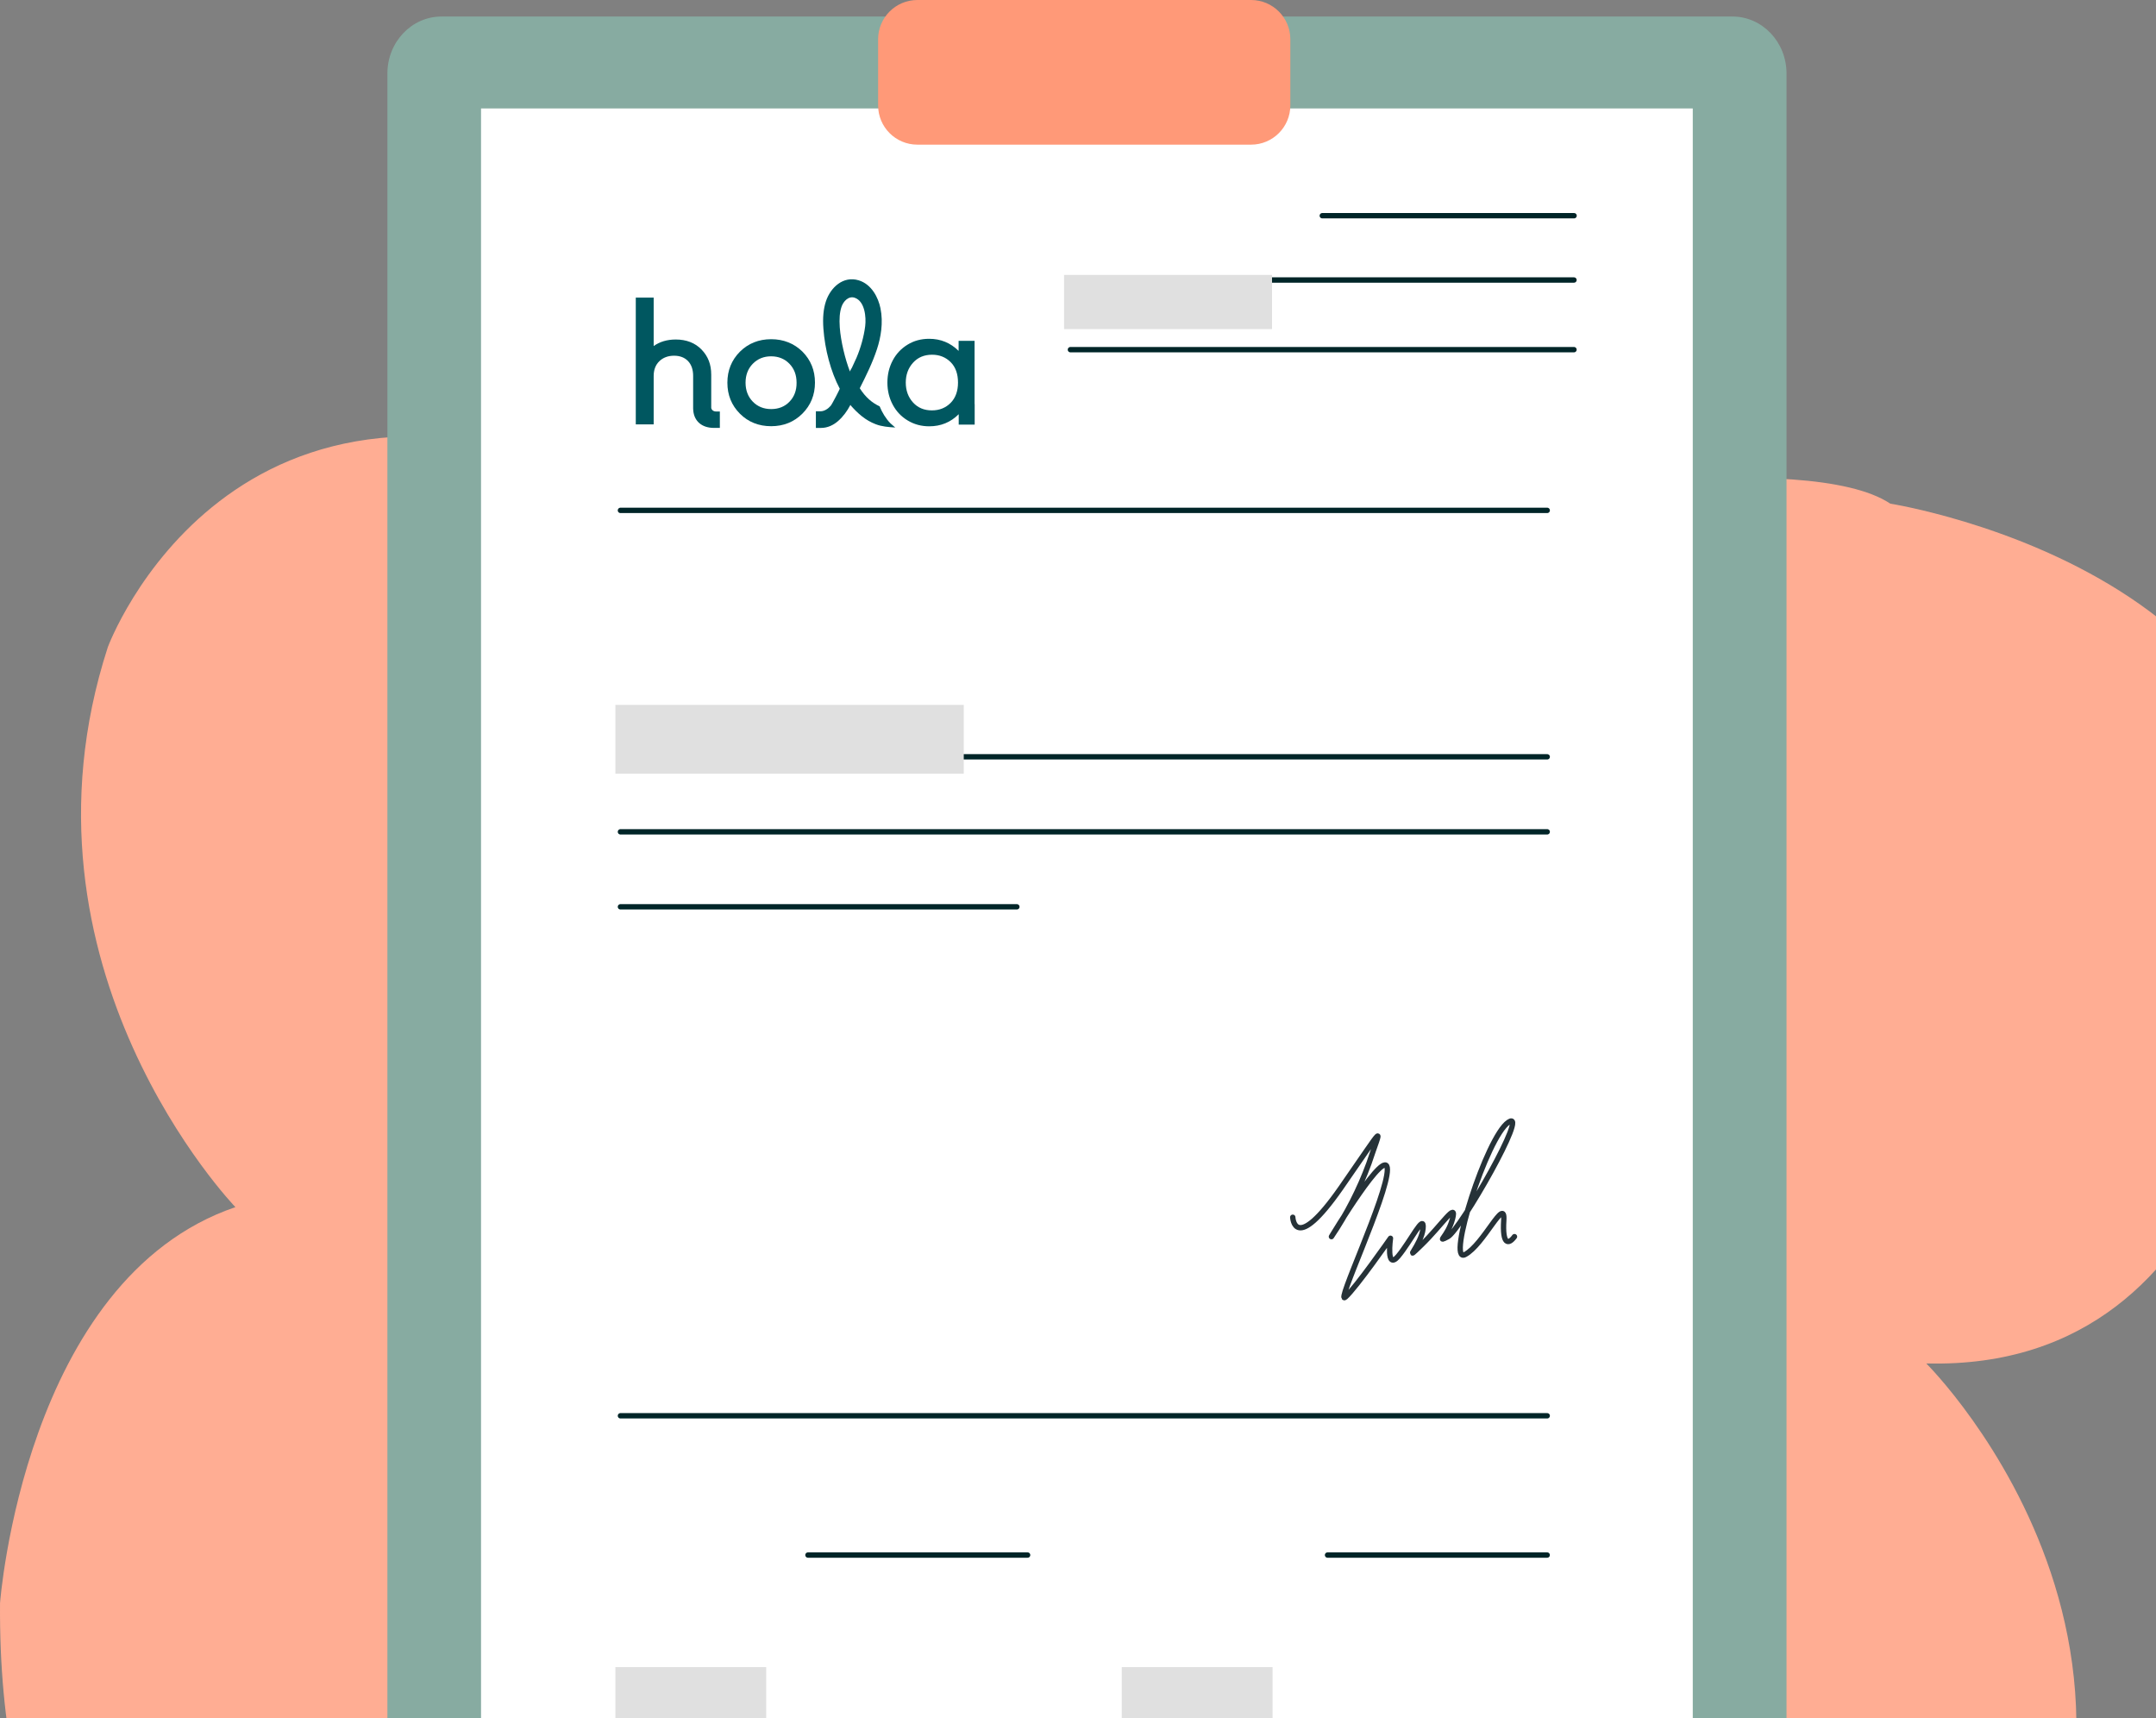<svg xmlns="http://www.w3.org/2000/svg" width="128" height="102" viewBox="0 0 128 102" fill="none"><rect x="0" y="0" width="128" height="102" fill="#808080" stroke="none"/><path d="M37.404 28.941C37.404 28.941 40.008 -1.202 67.233 6.157C67.233 6.157 82.617 7.354 88.546 29.666C88.546 29.666 107.256 26.584 112.228 29.901C112.228 29.901 141.116 34.414 134.716 57.923C134.716 57.923 133.523 81.431 114.361 80.942C114.361 80.942 133.776 100.173 115.301 122.721C115.301 122.721 103.46 139.106 75.765 122.721C75.765 122.721 64.159 111.32 62.514 106.336C62.514 106.336 55.175 125.566 22.49 126.038C22.49 126.038 -0.233 125.331 0.002 95.17C0.002 95.17 1.43 75.939 13.976 71.662C13.976 71.662 0.237 57.416 6.401 38.42C6.401 38.42 13.741 18.483 37.422 28.923" fill="#FFAD93"></path><path d="M102.852 0.981H26.212C24.438 0.981 23 2.495 23 4.362V113.084C23 114.952 24.438 116.466 26.212 116.466H102.852C104.626 116.466 106.064 114.952 106.064 113.084V4.362C106.064 2.495 104.626 0.981 102.852 0.981Z" fill="#87ABA1"></path><path d="M100.498 6.438H28.559V108.531H100.498V6.438Z" fill="white"></path><line x1="78.503" y1="12.806" x2="93.451" y2="12.806" stroke="#002528" stroke-width="0.318" stroke-linecap="round"></line><line x1="63.55" y1="16.623" x2="93.446" y2="16.623" stroke="#002528" stroke-width="0.318" stroke-linecap="round"></line><line x1="63.55" y1="20.758" x2="93.446" y2="20.758" stroke="#002528" stroke-width="0.318" stroke-linecap="round"></line><line x1="36.835" y1="30.299" x2="91.857" y2="30.299" stroke="#002528" stroke-width="0.318" stroke-linecap="round"></line><line x1="36.835" y1="44.929" x2="91.857" y2="44.929" stroke="#002528" stroke-width="0.318" stroke-linecap="round"></line><line x1="36.835" y1="49.382" x2="91.857" y2="49.382" stroke="#002528" stroke-width="0.318" stroke-linecap="round"></line><line x1="36.835" y1="84.049" x2="91.857" y2="84.049" stroke="#002528" stroke-width="0.318" stroke-linecap="round"></line><line x1="36.835" y1="53.834" x2="60.37" y2="53.834" stroke="#002528" stroke-width="0.318" stroke-linecap="round"></line><line x1="47.968" y1="92.317" x2="61.008" y2="92.317" stroke="#002528" stroke-width="0.318" stroke-linecap="round"></line><line x1="78.815" y1="92.317" x2="91.855" y2="92.317" stroke="#002528" stroke-width="0.318" stroke-linecap="round"></line><path d="M76.75 72.263C76.75 72.263 76.842 74.492 79.612 70.515C82.383 66.538 82.01 66.832 81.273 69.062C80.707 70.606 79.959 72.068 79.046 73.414C79.046 73.414 82.367 67.884 82.367 69.434C82.367 70.984 79.231 77.586 79.876 77.003C80.522 76.421 82.551 73.511 82.551 73.511C82.551 73.511 82.275 75.45 83.009 74.576C83.744 73.702 84.577 71.958 84.485 72.929C84.393 73.9 83.194 75.062 84.393 73.9C85.592 72.738 86.514 71.278 86.237 72.346C85.961 73.414 85.223 73.803 85.961 73.414C86.698 73.026 90.846 65.748 89.555 66.622C88.263 67.495 85.868 75.062 86.975 74.479C88.082 73.897 89.37 70.987 89.278 72.444C89.186 73.9 89.555 73.9 89.914 73.414" stroke="#263238" stroke-width="0.318" stroke-linecap="round" stroke-linejoin="round"></path><path d="M75.519 16.321H63.172V19.538H75.519V16.321Z" fill="#E0E0E0"></path><path d="M57.218 41.845H36.535V45.929H57.218V41.845Z" fill="#E0E0E0"></path><path d="M45.488 98.97H36.535V103.054H45.488V98.97Z" fill="#E0E0E0"></path><path d="M75.551 98.97H66.598V103.054H75.551V98.97Z" fill="#E0E0E0"></path><path d="M74.276 0H54.464C53.176 0 52.133 1.044 52.133 2.331V6.256C52.133 7.544 53.176 8.587 54.464 8.587H74.276C75.563 8.587 76.606 7.544 76.606 6.256V2.331C76.606 1.044 75.563 0 74.276 0Z" fill="#FF9978"></path><path d="M42.225 24.22V22.247C42.225 21.631 42.04 21.159 41.652 20.753C41.27 20.358 40.752 20.155 40.12 20.155C39.607 20.155 39.165 20.287 38.808 20.544V17.669H37.746V25.194H38.808V22.319C38.808 21.954 38.921 21.661 39.142 21.446C39.362 21.231 39.66 21.117 40.018 21.117C40.37 21.117 40.644 21.225 40.847 21.434C41.05 21.649 41.151 21.942 41.151 22.313V24.25L41.157 24.351C41.205 25.003 41.67 25.403 42.386 25.403H42.737V24.429H42.535C42.368 24.435 42.255 24.351 42.225 24.22Z" fill="#005760"></path><path d="M46.869 23.849C46.589 24.142 46.219 24.285 45.784 24.285C45.342 24.285 44.973 24.136 44.692 23.843C44.406 23.55 44.263 23.168 44.263 22.719C44.263 22.265 44.406 21.889 44.692 21.596C44.979 21.303 45.342 21.153 45.778 21.153C46.219 21.153 46.583 21.303 46.863 21.59C47.149 21.883 47.292 22.259 47.292 22.719C47.298 23.174 47.155 23.556 46.869 23.849ZM45.784 20.137C45.044 20.137 44.424 20.388 43.929 20.878C43.434 21.375 43.184 21.99 43.184 22.719C43.184 23.449 43.434 24.064 43.929 24.56C44.424 25.057 45.05 25.302 45.784 25.302C46.517 25.302 47.143 25.051 47.638 24.555C48.133 24.058 48.384 23.443 48.384 22.713C48.384 21.984 48.133 21.369 47.638 20.872C47.143 20.388 46.517 20.137 45.784 20.137Z" fill="#005760"></path><path d="M56.435 23.921C56.142 24.214 55.773 24.363 55.325 24.363C54.866 24.363 54.49 24.208 54.204 23.891C53.918 23.574 53.775 23.18 53.775 22.713C53.775 22.247 53.918 21.853 54.204 21.536C54.49 21.219 54.866 21.058 55.337 21.058C55.779 21.058 56.148 21.207 56.441 21.5C56.733 21.793 56.876 22.199 56.876 22.713C56.876 23.221 56.727 23.628 56.435 23.921ZM57.86 23.981V23.969C57.86 23.957 57.86 23.945 57.86 23.927V20.233H56.912V20.831C56.429 20.352 55.844 20.113 55.164 20.113C54.687 20.113 54.258 20.227 53.882 20.46C53.501 20.693 53.208 21.004 53 21.398C52.791 21.793 52.684 22.229 52.684 22.713C52.684 23.192 52.791 23.628 53 24.023C53.208 24.417 53.507 24.734 53.888 24.961C54.27 25.194 54.699 25.308 55.17 25.308C55.856 25.308 56.441 25.069 56.918 24.59V25.206H57.866V23.993C57.86 23.987 57.86 23.981 57.86 23.981Z" fill="#005760"></path><path d="M50.578 21.829C50.56 21.865 50.447 22.032 50.465 22.068C50.173 21.321 49.916 20.251 49.857 19.438C49.821 18.924 49.851 18.541 49.958 18.219C50.066 17.89 50.382 17.543 50.757 17.681C51.348 17.896 51.431 18.834 51.366 19.36C51.288 19.982 51.097 20.657 50.853 21.231C50.763 21.434 50.674 21.632 50.578 21.829ZM52.224 24.124C51.771 23.909 51.389 23.592 51.044 23.048C51.425 22.295 51.807 21.518 52.069 20.717C52.29 20.042 52.451 19.163 52.272 18.296C52.147 17.681 51.753 16.874 50.978 16.641C50.054 16.36 49.302 17.077 49.034 17.89C48.885 18.344 48.837 18.864 48.885 19.516C48.974 20.735 49.314 22.05 49.857 23.078C49.863 23.09 49.398 24.005 49.314 24.094C49.165 24.268 48.938 24.417 48.712 24.417H48.438V25.404H48.748C49.129 25.404 49.475 25.242 49.761 24.991C50.066 24.722 50.298 24.399 50.489 24.035C50.483 24.053 50.632 24.202 50.644 24.22C50.698 24.28 50.757 24.34 50.817 24.399C50.93 24.513 51.056 24.62 51.181 24.722C51.425 24.913 51.7 25.075 51.986 25.182C52.349 25.326 52.761 25.356 53.149 25.38L52.862 25.128C52.588 24.848 52.373 24.489 52.224 24.124Z" fill="#005760"></path></svg>